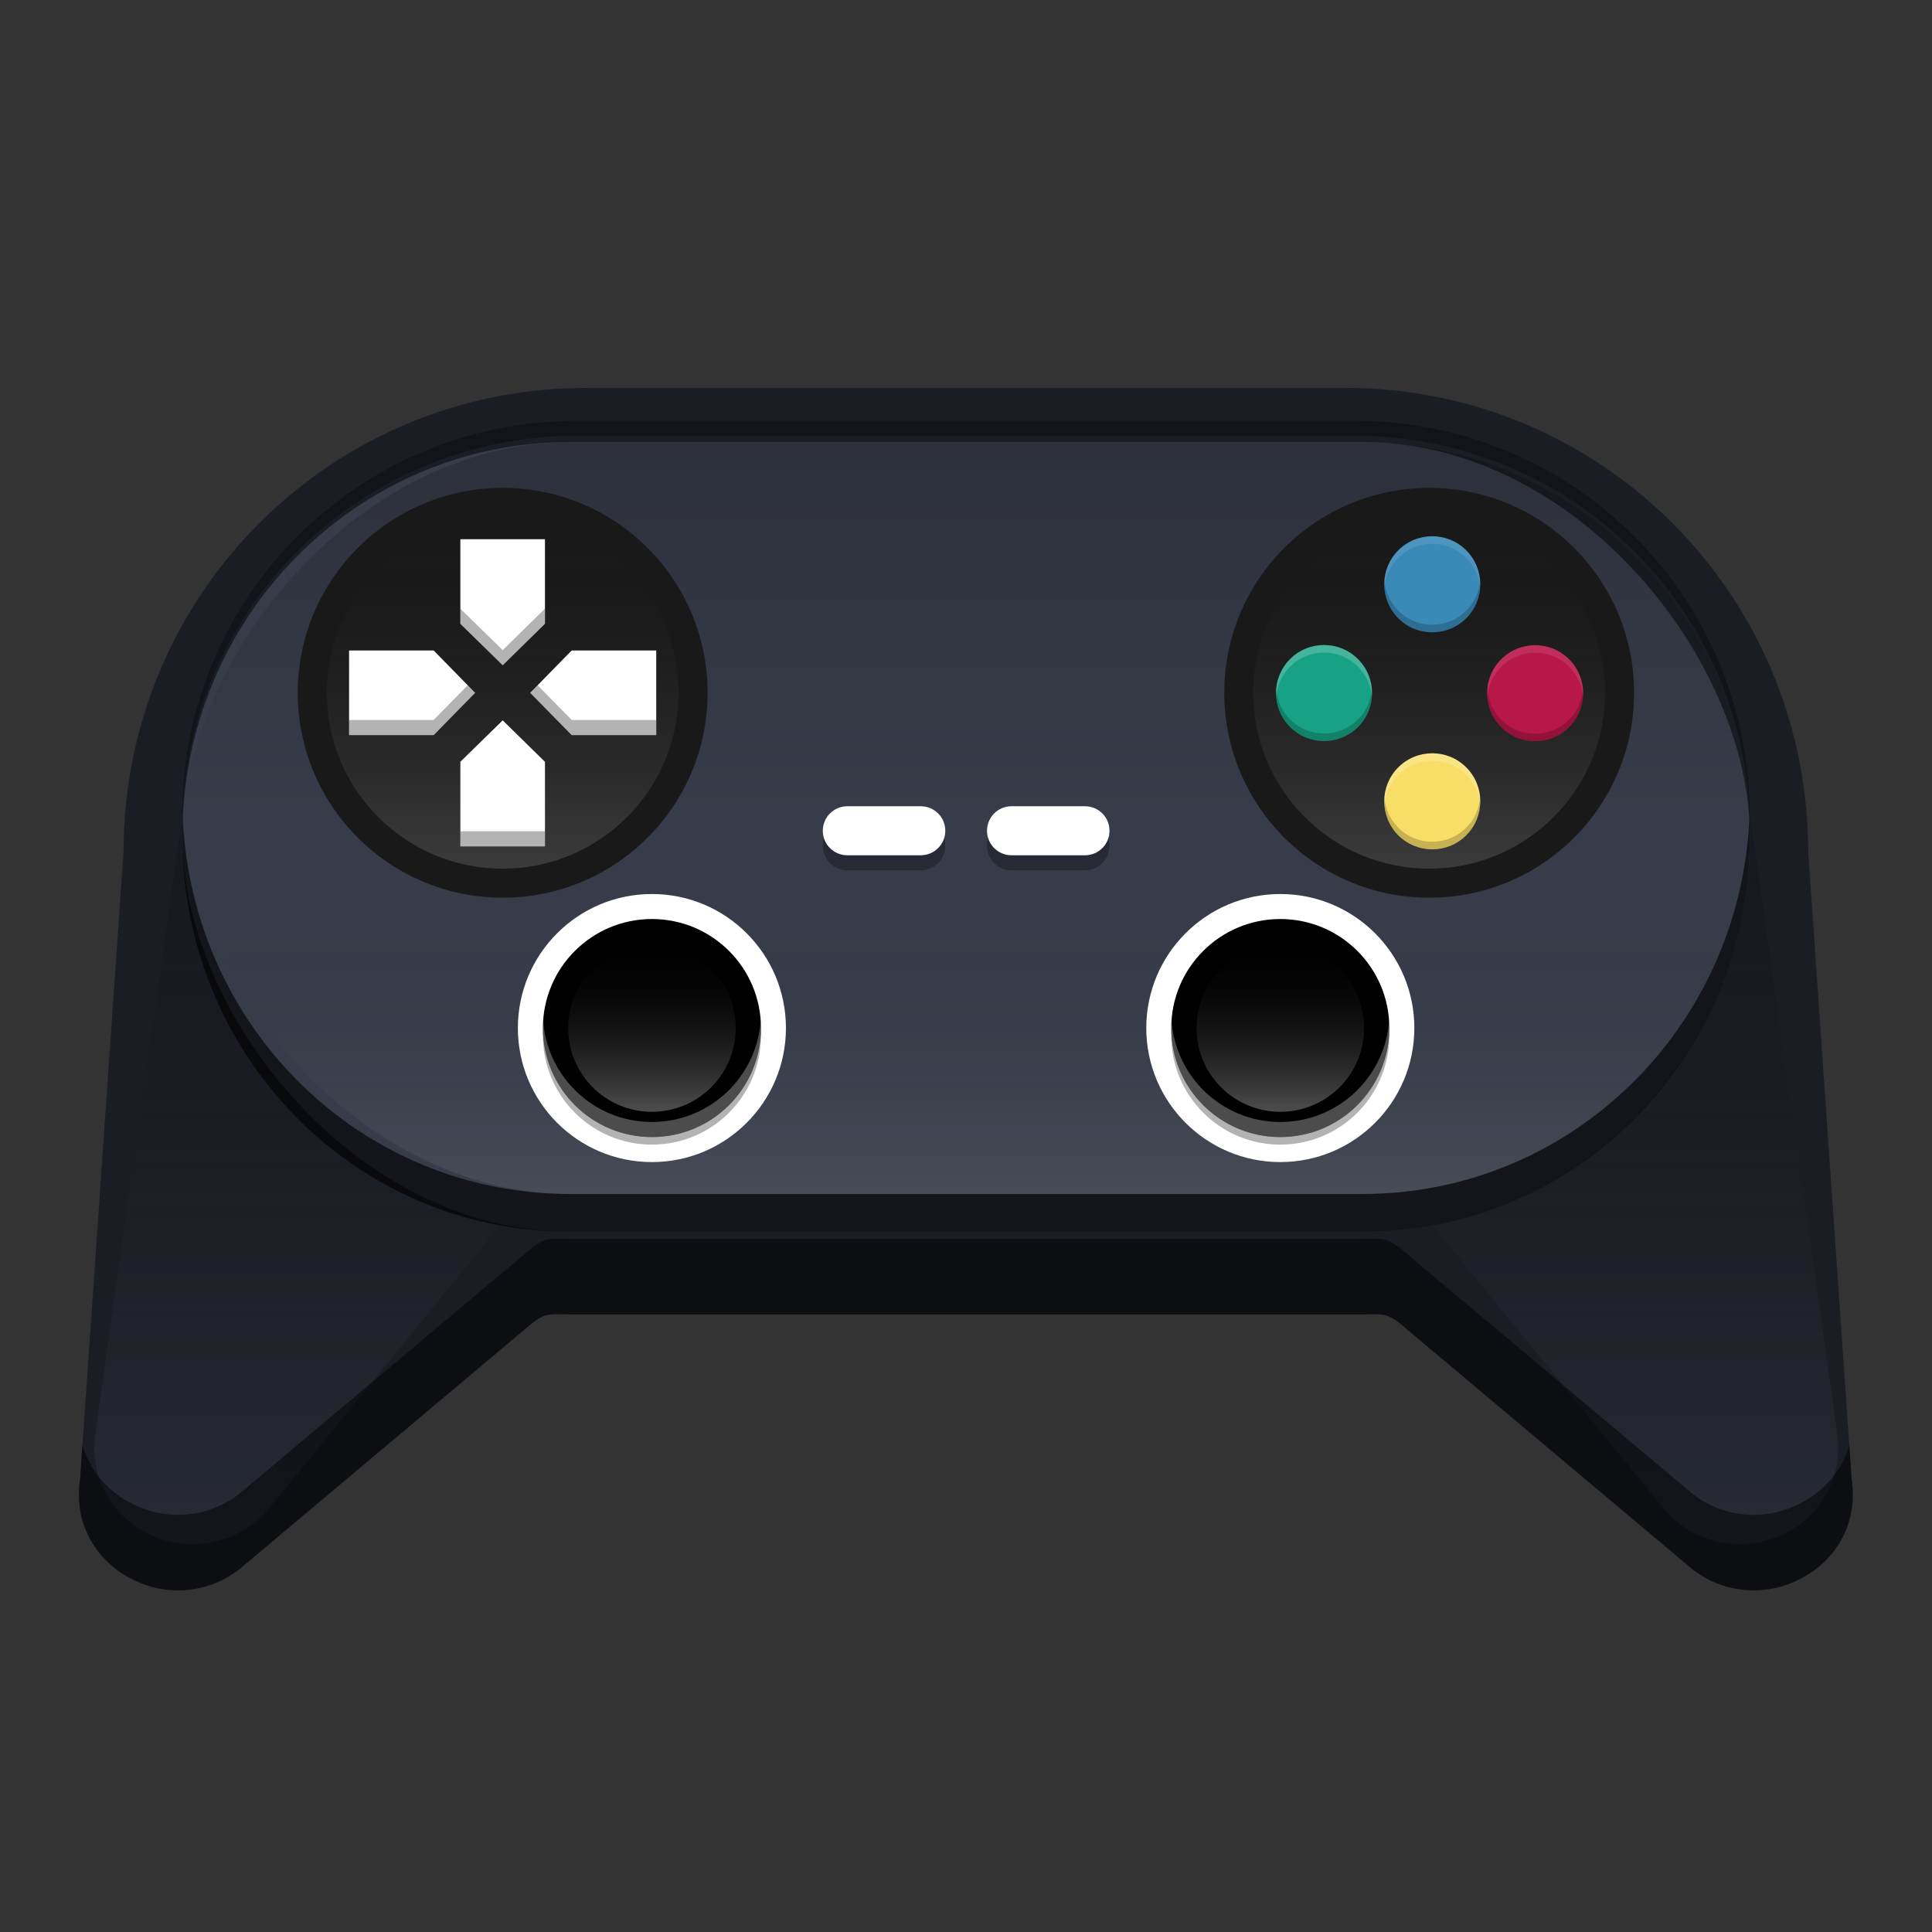 <svg width="384pt" height="384pt" version="1.1" viewBox="0 0 384 384" xmlns="http://www.w3.org/2000/svg" xmlns:xlink="http://www.w3.org/1999/xlink"><rect x="0" y="0" width="384" height="384" fill="#333333" stroke="none"/><path transform="scale(.75)" d="m379.56 142.1c-3.257 0-6.515 1.244-9.002 3.731-4.969 4.969-4.969 13.026 0 18 4.974 4.969 13.031 4.969 18 0 4.974-4.974 4.974-13.031 0-18-2.484-2.487-5.741-3.731-8.998-3.731zm-28.676 28.838c-3.257 0-6.515 1.244-9.002 3.731-4.969 4.969-4.969 13.026 0 18 4.974 4.969 13.031 4.969 18 0 4.974-4.974 4.974-13.031 0-18-2.484-2.487-5.741-3.731-8.998-3.731zm55.943 0.041c-3.257 0-6.514 1.242-8.998 3.727-4.974 4.969-4.974 13.031 0 18 4.969 4.969 13.026 4.969 18 0 4.969-4.969 4.969-13.031 0-18-2.487-2.484-5.745-3.727-9.002-3.727zm-27.268 28.641c-3.257 0-6.515 1.244-9.002 3.731-4.969 4.969-4.969 13.026 0 18 4.974 4.969 13.031 4.969 18 0 4.974-4.974 4.974-13.031 0-18-2.484-2.487-5.741-3.731-8.998-3.731z" fill="#17a185" fill-rule="evenodd" stroke-width="1.333"/><defs><filter id="k" x="0%" y="0%" width="100%" height="100%"><feColorMatrix in="SourceGraphic" values="0 0 0 0 1 0 0 0 0 1 0 0 0 0 1 0 0 0 1 0"/></filter><clipPath><rect width="384" height="384"/></clipPath><clipPath><rect width="384" height="384"/></clipPath><clipPath><rect width="384" height="384"/></clipPath><clipPath><rect width="384" height="384"/></clipPath><clipPath><rect width="384" height="384"/></clipPath><clipPath><rect width="384" height="384"/></clipPath><mask id="c"><g filter="url(#k)"><rect width="384" height="384" fill-opacity=".302"/></g></mask><clipPath id="j"><rect width="384" height="384"/></clipPath><g id="b" clip-path="url(#j)"><path d="m114.7 83.633c-43.496 0-78.512 35.016-78.512 78.512 0 0.496 0.008 0.992 0.02 1.488 0.789-42.801 35.492-77.023 78.492-77.023h154.56c42.996 0 77.703 34.223 78.492 77.023 0.008-0.496 0.016-0.992 0.016-1.488 0-43.496-35.016-78.512-78.508-78.512z" fill-rule="evenodd"/></g><linearGradient id="a" x1="26" x2="38" y1="242" y2="242" gradientTransform="matrix(0 -2.776 -2.776 0 801.33 293.16)" gradientUnits="userSpaceOnUse"><stop stop-color="#fff" stop-opacity=".302" offset="0"/><stop stop-opacity="0" offset="1"/></linearGradient><linearGradient id="i" x1="26" x2="38" y1="242" y2="242" gradientTransform="matrix(0 -2.776 -2.776 0 926.23 293.16)" gradientUnits="userSpaceOnUse"><stop stop-color="#fff" stop-opacity=".302" offset="0"/><stop stop-opacity="0" offset="1"/></linearGradient><clipPath><rect width="384" height="384"/></clipPath><clipPath><rect width="384" height="384"/></clipPath><clipPath><rect width="384" height="384"/></clipPath><clipPath><rect width="384" height="384"/></clipPath><clipPath><rect width="384" height="384"/></clipPath><clipPath><rect width="384" height="384"/></clipPath><clipPath><rect width="384" height="384"/></clipPath><linearGradient id="h" x1="228.45" x2="228.45" y1="487.79" y2="126.99" gradientUnits="userSpaceOnUse"><stop stop-color="#383c4a" offset="0"/><stop stop-opacity="0" offset="1"/></linearGradient><linearGradient id="g" x1="26" x2="38" y1="242" y2="242" gradientTransform="matrix(0 -5.827 -5.827 0 1510 324.15)" gradientUnits="userSpaceOnUse" xlink:href="#a"/><linearGradient id="f" x1="26" x2="38" y1="242" y2="242" gradientTransform="matrix(0 -5.827 -5.827 0 1694.2 324.15)" gradientUnits="userSpaceOnUse" xlink:href="#a"/><linearGradient id="e" x1="179.5" x2="179.5" y1="191.06" y2="244.07" gradientTransform="translate(0,-7.5)" gradientUnits="userSpaceOnUse"><stop stop-opacity="0" offset="0"/><stop stop-color="#fff" offset="1"/></linearGradient><linearGradient id="d" x1="179.5" x2="179.5" y1="170.73" y2="244.07" gradientTransform="translate(0 -332.72)" gradientUnits="userSpaceOnUse"><stop stop-opacity="0" offset="0"/><stop offset="1"/></linearGradient></defs><path transform="scale(.75)" d="m155.39 102.8c-2.03 6.7e-4 -4.047 0.053-6.053 0.15-11.619 0.564-22.804 2.734-33.34 6.295-5.708 1.929-11.225 4.265-16.518 6.977-5.19e-4 2.7e-4 -0.001-2.7e-4 -0.002 0-11.466 5.874-21.877 13.504-30.887 22.539-22.179 22.241-35.861 53.002-35.861 87.086l-11.51 166.2c-0.22 1.408-0.31 2.808-0.289 4.193l-0.008 0.107c0 0.647 0.034 1.286 0.084 1.92 0.265 3.332 1.21 6.478 2.705 9.312 0.748 1.417 1.632 2.756 2.637 4 1.004 1.244 2.128 2.393 3.356 3.432 0.41 0.347 0.83 0.681 1.262 1.002 0.863 0.642 1.77 1.233 2.715 1.768 0.376 0.213 0.758 0.417 1.147 0.611 2.168 1.135 4.521 2.01 7.047 2.523 7.477 1.52 15.231-0.232 21.201-4.791l0.014 0.014 77.678-65.287c1.449-1.141 2.662-1.905 4.004-2.318 1.565-0.334 3.277-0.278 5.203-0.229 0.113 0.014 0.208 0.018 0.324 0.033h1.41 208.51 1.41c0.117-0.015 0.211-0.02 0.324-0.033 1.924-0.049 3.634-0.106 5.197 0.227 1.343 0.413 2.56 1.178 4.01 2.32l77.678 65.287 0.014-0.014c5.97 4.559 13.724 6.311 21.201 4.791 2.532-0.515 4.89-1.392 7.062-2.531 0.383-0.192 0.759-0.394 1.131-0.604 0.945-0.534 1.852-1.125 2.715-1.768 0.432-0.321 0.852-0.655 1.262-1.002 0.819-0.693 1.591-1.434 2.312-2.221 0.361-0.393 0.708-0.797 1.043-1.211 2.009-2.489 3.536-5.354 4.449-8.469 0.631-2.151 0.977-4.418 0.977-6.764l-0.008-0.115c0.021-1.382-0.069-2.78-0.289-4.186l-11.51-166.2c0-40.474-19.294-76.264-49.197-98.664-4.2e-4 -3.2e-4 -0.002 3.1e-4 -0.002 0-0.786-0.589-1.58-1.17-2.381-1.74-4.3e-4 -3.1e-4 -0.002 3.1e-4 -0.002 0-0.801-0.57-1.609-1.132-2.424-1.684-4.5e-4 -3.1e-4 -0.002 3e-4 -0.002 0-6.525-4.413-13.5-8.213-20.844-11.318-5.6e-4 -2.3e-4 -0.001 2.3e-4 -0.002 0-0.918-0.388-1.841-0.767-2.769-1.133-5.6e-4 -2.3e-4 -0.001 2.2e-4 -0.002 0-0.929-0.366-1.863-0.721-2.803-1.065-5.7e-4 -2.1e-4 -0.001 2.1e-4 -0.002 0-0.94-0.344-1.885-0.677-2.836-0.998-5.8e-4 -2e-4 -0.001 1.9e-4 -0.002 0-0.951-0.321-1.906-0.633-2.867-0.932-5.9e-4 -1.9e-4 -0.001 1.8e-4 -0.002 0-0.961-0.299-1.927-0.586-2.898-0.861-6e-4 -1.7e-4 -0.001 1.7e-4 -0.002 0-0.971-0.275-1.947-0.539-2.928-0.791-0.001-3.1e-4 -0.003 3.2e-4 -0.004 0-0.98-0.252-1.965-0.493-2.955-0.721-0.001-2.9e-4 -0.003 2.8e-4 -0.004 0-0.99-0.228-1.984-0.444-2.982-0.648-0.001-2.5e-4 -0.003 2.6e-4 -0.004 0-1-0.204-2.003-0.396-3.012-0.576-6.3e-4 -1.1e-4 -0.001 1.1e-4 -0.002 0-1.008-0.18-2.021-0.349-3.037-0.504-0.001-1.9e-4 -0.003 2e-4 -0.004 0-1.016-0.155-2.036-0.298-3.061-0.428-0.001-1.6e-4 -0.003 1.6e-4 -0.004 0-1.024-0.13-2.054-0.247-3.086-0.352-0.001-1.3e-4 -0.003 1.3e-4 -0.004 0-1.033-0.105-2.069-0.196-3.109-0.275-6.5e-4 -5e-5 -0.001 5e-5 -0.002 0-1.041-0.079-2.085-0.144-3.133-0.197-6.5e-4 -3e-5 -0.001 3e-5 -0.002 0-1.048-0.053-2.099-0.094-3.154-0.121-6.5e-4 -2e-5 -0.001 1e-5 -0.002 0-1.055-0.027-2.112-0.039-3.174-0.039h-0.002-4.189-0.004-192.67-0.004-4.191-0.039z" fill="#272a34" fill-rule="evenodd" stroke-width="1.333"/><path transform="scale(.75)" d="m155.39 102.8c-2.03 6.7e-4 -4.047 0.053-6.053 0.15-11.619 0.564-22.804 2.734-33.34 6.295-5.708 1.929-11.225 4.265-16.518 6.977-5.19e-4 2.7e-4 -0.001-2.7e-4 -0.002 0-11.466 5.874-21.877 13.504-30.887 22.539-22.179 22.241-35.861 53.002-35.861 87.086l-11.51 166.2c-0.22 1.408-0.31 2.808-0.289 4.193l-0.008 0.107c0 0.647 0.034 1.286 0.084 1.92 0.265 3.332 1.21 6.478 2.705 9.312 0.748 1.417 1.632 2.756 2.637 4 1.004 1.244 2.128 2.393 3.356 3.432 0.41 0.347 0.83 0.681 1.262 1.002 0.863 0.642 1.77 1.233 2.715 1.768 0.376 0.213 0.758 0.417 1.147 0.611 2.168 1.135 4.521 2.01 7.047 2.523 7.477 1.52 15.231-0.232 21.201-4.791l0.014 0.014 77.678-65.287c1.449-1.141 2.662-1.905 4.004-2.318 1.565-0.334 3.277-0.278 5.203-0.229 0.113 0.014 0.208 0.018 0.324 0.033h1.41 208.51 1.41c0.117-0.015 0.211-0.02 0.324-0.033 1.924-0.049 3.634-0.106 5.197 0.227 1.343 0.413 2.56 1.178 4.01 2.32l77.678 65.287 0.014-0.014c5.97 4.559 13.724 6.311 21.201 4.791 2.532-0.515 4.89-1.392 7.062-2.531 0.383-0.192 0.759-0.394 1.131-0.604 0.945-0.534 1.852-1.125 2.715-1.768 0.432-0.321 0.852-0.655 1.262-1.002 0.819-0.693 1.591-1.434 2.312-2.221 0.361-0.393 0.708-0.797 1.043-1.211 2.009-2.489 3.536-5.354 4.449-8.469 0.631-2.151 0.977-4.418 0.977-6.764l-0.008-0.115c0.021-1.382-0.069-2.78-0.289-4.186l-11.51-166.2c0-40.474-19.294-76.264-49.197-98.664-4.2e-4 -3.2e-4 -0.002 3.1e-4 -0.002 0-0.786-0.589-1.58-1.17-2.381-1.74-4.3e-4 -3.1e-4 -0.002 3.1e-4 -0.002 0-0.801-0.57-1.609-1.132-2.424-1.684-4.5e-4 -3.1e-4 -0.002 3e-4 -0.002 0-6.525-4.413-13.5-8.213-20.844-11.318-5.6e-4 -2.3e-4 -0.001 2.3e-4 -0.002 0-0.918-0.388-1.841-0.767-2.769-1.133-5.6e-4 -2.3e-4 -0.001 2.2e-4 -0.002 0-0.929-0.366-1.863-0.721-2.803-1.065-5.7e-4 -2.1e-4 -0.001 2.1e-4 -0.002 0-0.94-0.344-1.885-0.677-2.836-0.998-5.8e-4 -2e-4 -0.001 1.9e-4 -0.002 0-0.951-0.321-1.906-0.633-2.867-0.932-5.9e-4 -1.9e-4 -0.001 1.8e-4 -0.002 0-0.961-0.299-1.927-0.586-2.898-0.861-6e-4 -1.7e-4 -0.001 1.7e-4 -0.002 0-0.971-0.275-1.947-0.539-2.928-0.791-0.001-3.1e-4 -0.003 3.2e-4 -0.004 0-0.98-0.252-1.965-0.493-2.955-0.721-0.001-2.9e-4 -0.003 2.8e-4 -0.004 0-0.99-0.228-1.984-0.444-2.982-0.648-0.001-2.5e-4 -0.003 2.6e-4 -0.004 0-1-0.204-2.003-0.396-3.012-0.576-6.3e-4 -1.1e-4 -0.001 1.1e-4 -0.002 0-1.008-0.18-2.021-0.349-3.037-0.504-0.001-1.9e-4 -0.003 2e-4 -0.004 0-1.016-0.155-2.036-0.298-3.061-0.428-0.001-1.6e-4 -0.003 1.6e-4 -0.004 0-1.024-0.13-2.054-0.247-3.086-0.352-0.001-1.3e-4 -0.003 1.3e-4 -0.004 0-1.033-0.105-2.069-0.196-3.109-0.275-6.5e-4 -5e-5 -0.001 5e-5 -0.002 0-1.041-0.079-2.085-0.144-3.133-0.197-6.5e-4 -3e-5 -0.001 3e-5 -0.002 0-1.048-0.053-2.099-0.094-3.154-0.121-6.5e-4 -2e-5 -0.001 1e-5 -0.002 0-1.055-0.027-2.112-0.039-3.174-0.039h-0.002-4.189-0.004-192.67-0.004-4.191-0.039z" fill-rule="evenodd" opacity=".3" stroke-width="1.333"/><path transform="scale(.75)" d="m48.396 215.45-23.078 164.03 0.098 0.031c-0.271 1.443-0.406 2.912-0.416 4.375 0 13.979 11.652 25.307 26.021 25.307 7.63 0 14.88-3.26 19.822-8.916l0.016 0.01 61.596-75.557c6.001 1.105 12.187 1.685 18.51 1.685h210.15c6.341 0 12.543-0.584 18.561-1.695l61.605 75.566 0.016-0.01c4.943 5.656 12.187 8.916 19.822 8.916 14.37 0 26.021-11.327 26.021-25.307-0.011-1.464-0.145-2.932-0.416-4.375l0.098-0.031-23.358-166.02c-11.614-24.284-1.635-14.521-1.567 2.687 0 1.908-0.057 3.802-0.156 5.684v-0.143c0-1.644-0.042-3.277-0.115-4.902-2.497 55.619-45.269 99.635-100.51 99.635h-210.15c-55.241 0-98.013-44.016-100.51-99.635-0.061 1.355-0.094 2.718-0.105 4.086-0.069-1.567-0.105-3.14-0.105-4.725 1.552-22.732 4.755-27.058-1.848-0.696z" fill="url(#h)" fill-rule="evenodd" stroke-width="1.333"/><rect x="36.25" y="87.86" width="311.55" height="156.95" rx="76.969" ry="78.401" fill="#383c4a"/><rect transform="scale(1,-1)" x="36.25" y="-244.86" width="311.55" height="156.95" rx="76.969" ry="78.401" fill="url(#d)" opacity=".2"/><rect x="36.25" y="80.36" width="311.55" height="156.95" rx="76.969" ry="78.401" fill="url(#e)" opacity=".077"/><path d="m156.21 204.33c0 14.715-11.926 26.641-26.637 26.641-14.715 0-26.641-11.926-26.641-26.641 0-14.711 11.926-26.637 26.641-26.637 14.711 0 26.637 11.926 26.637 26.637z" fill="#fff"/><path d="m151.25 204.33c0 11.973-9.703 21.672-21.672 21.672-11.969 0-21.672-9.699-21.672-21.672 0-11.969 9.703-21.668 21.672-21.668 11.969 0 21.672 9.699 21.672 21.668z"/><path d="m281.11 204.33c0 14.715-11.926 26.641-26.641 26.641-14.711 0-26.637-11.926-26.637-26.641 0-14.711 11.926-26.637 26.637-26.637 14.715 0 26.641 11.926 26.641 26.637z" fill="#fff"/><path d="m276.14 204.33c0 11.973-9.703 21.672-21.672 21.672s-21.672-9.699-21.672-21.672c0-11.969 9.703-21.668 21.672-21.668s21.672 9.699 21.672 21.668z"/><path d="m168.41 163.23c-2.699 0-4.871 2.172-4.871 4.871 0 2.695 2.172 4.871 4.871 4.871h14.602c2.699 0 4.871-2.176 4.871-4.871 0-1.348-0.539-2.566-1.418-3.445-0.879-0.879-2.106-1.426-3.453-1.426zm32.637 0c-2.699 0-4.871 2.172-4.871 4.871 0 2.695 2.172 4.871 4.871 4.871h14.602c2.699 0 4.871-2.176 4.871-4.871 0-1.348-0.539-2.566-1.418-3.445-0.879-0.879-2.106-1.426-3.453-1.426z" opacity=".3"/><path d="m168.41 160.25c-2.699 0-4.871 2.176-4.871 4.871 0 2.695 2.172 4.871 4.871 4.871h14.602c2.699 0 4.871-2.176 4.871-4.871 0-1.348-0.539-2.566-1.418-3.445-0.879-0.879-2.106-1.426-3.453-1.426zm32.637 0c-2.699 0-4.871 2.176-4.871 4.871 0 2.695 2.172 4.871 4.871 4.871h14.602c2.699 0 4.871-2.176 4.871-4.871 0-1.348-0.539-2.566-1.418-3.445-0.879-0.879-2.106-1.426-3.453-1.426z" fill="#fff" fill-rule="evenodd"/><path d="m324.79 137.7c0 22.492-18.234 40.727-40.727 40.727-22.492 0-40.73-18.234-40.73-40.727 0-22.496 18.238-40.73 40.73-40.73 22.492 0 40.727 18.234 40.727 40.73z" fill="#191919"/><path d="m284.06 102.73c-19.307 0-34.961 15.654-34.961 34.961s15.654 34.961 34.961 34.961c19.307 0 34.961-15.654 34.961-34.961s-15.654-34.961-34.961-34.961z" fill="url(#f)" opacity=".5"/><path d="m269.91 131c-3.727-3.731-9.77-3.731-13.5 0-3.727 3.727-3.727 9.77 0 13.5 3.731 3.727 9.773 3.727 13.5 0 3.731-3.731 3.731-9.773 0-13.5" fill="#17a185" fill-rule="evenodd"/><path d="m291.42 109.38c-3.727-3.731-9.77-3.731-13.5 0-3.727 3.727-3.727 9.77 0 13.5 3.731 3.727 9.773 3.727 13.5 0 3.731-3.731 3.731-9.773 0-13.5" fill="#3a8ab8" fill-rule="evenodd"/><path d="m291.42 152.52c-3.727-3.731-9.77-3.731-13.5 0-3.727 3.727-3.727 9.77 0 13.5 3.731 3.727 9.773 3.727 13.5 0 3.731-3.731 3.731-9.773 0-13.5" fill="#f8de66" fill-rule="evenodd"/><path d="m311.87 131.03c-3.731-3.727-9.773-3.727-13.5 0-3.731 3.727-3.731 9.773 0 13.5 3.727 3.727 9.77 3.727 13.5 0 3.727-3.727 3.727-9.773 0-13.5" fill="#b8174a" fill-rule="evenodd"/><path d="m140.64 137.7c0 22.492-18.234 40.727-40.727 40.727-22.496 0-40.73-18.234-40.73-40.727 0-22.496 18.234-40.73 40.73-40.73 22.492 0 40.727 18.234 40.727 40.73z" fill="#191919"/><path d="m99.908 102.73c-19.307 0-34.961 15.654-34.961 34.961s15.654 34.961 34.961 34.961c19.307 0 34.961-15.654 34.961-34.961s-15.654-34.961-34.961-34.961z" fill="url(#g)" opacity=".5"/><path d="m91.5 107.17v16.816l8.418 8.234 8.387-8.234h0.012v-16.816zm-22.117 22.121v16.812h16.816v-0.012l8.234-8.387-8.234-8.414zm44.238 0-8.238 8.414 8.238 8.387v0.012h16.812v-16.812zm-13.703 13.883-8.418 8.234v16.812h16.816v-16.812h-0.012z" fill="#fff"/><use width="100%" height="100%" mask="url(#c)" xlink:href="#b"/><path d="m151.25 205.83c0 11.973-9.703 21.672-21.672 21.672-11.969 0-21.672-9.699-21.672-21.672 0-11.969 9.703-21.668 21.672-21.668 11.969 0 21.672 9.699 21.672 21.668z" opacity=".3"/><path transform="scale(.75)" d="m122 161.31v4l11.225 10.979 11.182-10.979h0.016v-4h-0.016l-11.182 10.979-11.225-10.979zm1.951 20.287-9.02 9.188v0.016h-22.422v4h22.422v-0.016l10.98-11.184-1.961-2.004zm18.52 0-1.961 2.004 10.984 11.184v0.016h22.418v-4h-22.418v-0.016l-9.023-9.188zm-20.471 38.691v4h22.422v-4h-22.422z" opacity=".3" stroke-width="1.333"/><path d="m276.14 205.83c0 11.973-9.703 21.672-21.672 21.672-11.969 0-21.672-9.699-21.672-21.672 0-11.969 9.703-21.668 21.672-21.668 11.969 0 21.672 9.699 21.672 21.668z" opacity=".3"/><path transform="scale(.75)" d="m143.95 270.44c-0.045 0.662-0.076 1.327-0.076 2 0 15.964 12.938 28.896 28.896 28.896 15.958 0 28.895-12.933 28.895-28.896 0-0.673-0.031-1.338-0.076-2-1.028 15.029-13.533 26.896-28.818 26.896-15.286 0-27.792-11.867-28.82-26.896z" fill="#fff" opacity=".3" stroke-width="1.333"/><path transform="scale(.75)" d="m310.48 270.44c-0.045 0.662-0.078 1.327-0.078 2 0 15.964 12.938 28.896 28.896 28.896 15.958 0 28.896-12.933 28.896-28.896 0-0.673-0.033-1.338-0.078-2-1.028 15.029-13.533 26.896-28.818 26.896-15.286 0-27.791-11.867-28.818-26.896z" fill="#fff" opacity=".3" stroke-width="1.333"/><path transform="scale(.75)" d="m366.88 153.83c-0.28 3.582 0.939 7.26 3.678 10.002 4.974 4.969 13.031 4.969 18 0 2.742-2.742 3.962-6.42 3.682-10.002-0.229 2.917-1.449 5.77-3.682 8.002-4.969 4.969-13.026 4.969-18 0-2.23-2.232-3.449-5.085-3.678-8.002zm-28.676 28.838c-0.28 3.582 0.939 7.26 3.678 10.002 4.974 4.969 13.031 4.969 18 0 2.742-2.742 3.962-6.42 3.682-10.002-0.229 2.917-1.449 5.77-3.682 8.002-4.969 4.969-13.026 4.969-18 0-2.23-2.232-3.449-5.085-3.678-8.002zm55.943 0.039c-0.281 3.583 0.94 7.261 3.682 10 4.969 4.969 13.026 4.969 18 0 2.739-2.739 3.958-6.418 3.678-10-0.228 2.917-1.448 5.77-3.678 8-4.974 4.969-13.031 4.969-18 0-2.232-2.23-3.453-5.083-3.682-8zm-27.268 28.643c-0.28 3.582 0.939 7.26 3.678 10.002 4.974 4.969 13.031 4.969 18 0 2.742-2.742 3.962-6.42 3.682-10.002-0.229 2.917-1.449 5.77-3.682 8.002-4.969 4.969-13.026 4.969-18 0-2.23-2.232-3.449-5.085-3.678-8.002z" fill-rule="evenodd" opacity=".2" stroke-width="1.333"/><path transform="scale(.75)" d="m379.56 199.62c-3.257 0-6.515 1.244-9.002 3.731-2.739 2.739-3.958 6.416-3.678 9.998 0.228-2.916 1.448-5.768 3.678-7.998 2.487-2.487 5.745-3.731 9.002-3.731 3.257 0 6.514 1.244 8.998 3.731 2.232 2.23 3.453 5.082 3.682 7.998 0.281-3.582-0.94-7.259-3.682-9.998-2.484-2.487-5.741-3.731-8.998-3.731z" fill="#fff" fill-rule="evenodd" opacity=".2" stroke-width="1.333"/><path transform="scale(.75)" d="m406.83 170.98c-3.257 0-6.514 1.242-8.998 3.727-2.742 2.739-3.962 6.418-3.682 10 0.229-2.917 1.449-5.77 3.682-8 2.484-2.484 5.741-3.727 8.998-3.727s6.515 1.242 9.002 3.727c2.23 2.23 3.449 5.083 3.678 8 0.28-3.583-0.939-7.261-3.678-10-2.487-2.484-5.745-3.727-9.002-3.727z" fill="#fff" fill-rule="evenodd" opacity=".1" stroke-width="1.333"/><path transform="scale(.75)" d="m350.88 170.94c-3.257 0-6.515 1.244-9.002 3.731-2.739 2.739-3.958 6.416-3.678 9.998 0.228-2.916 1.448-5.768 3.678-7.998 2.487-2.487 5.745-3.731 9.002-3.731s6.514 1.244 8.998 3.731c2.232 2.23 3.453 5.082 3.682 7.998 0.281-3.582-0.94-7.259-3.682-9.998-2.484-2.487-5.741-3.731-8.998-3.731z" fill="#fff" fill-rule="evenodd" opacity=".2" stroke-width="1.333"/><path transform="scale(.75)" d="m379.56 142.1c-3.257 0-6.515 1.244-9.002 3.731-2.739 2.739-3.958 6.416-3.678 9.998 0.228-2.916 1.448-5.768 3.678-7.998 2.487-2.487 5.745-3.731 9.002-3.731 3.257 0 6.514 1.244 8.998 3.731 2.232 2.23 3.453 5.082 3.682 7.998 0.281-3.582-0.94-7.259-3.682-9.998-2.484-2.487-5.741-3.731-8.998-3.731z" fill="#fff" fill-rule="evenodd" opacity=".1" stroke-width="1.333"/><path d="m129.58 187.67c-9.198 0-16.655 7.457-16.655 16.655s7.457 16.655 16.655 16.655c9.198 0 16.655-7.457 16.655-16.655s-7.457-16.655-16.655-16.655z" fill="url(#a)"/><path d="m254.47 187.67c-9.198 0-16.655 7.457-16.655 16.655s7.457 16.655 16.655 16.655c9.198 0 16.655-7.457 16.655-16.655s-7.457-16.655-16.655-16.655z" fill="url(#i)"/><path transform="scale(.75)" d="m48.455 216.79c-0.073 1.625-0.115 3.258-0.115 4.902v0.197c0 57.912 45.77 104.54 102.62 104.54h210.15c56.855 0 102.62-46.623 102.62-104.54v-0.197c0-1.644-0.042-3.277-0.115-4.902-2.497 55.619-47.269 99.635-102.51 99.635h-210.15c-55.241 0-100.01-44.016-102.51-99.635z" opacity=".652"/><path transform="scale(.75)" d="m147.24 328.28c-0.864 0.022-1.684 0.091-2.467 0.258-1.342 0.413-2.555 1.177-4.004 2.318l-77.678 65.287-0.014-0.014c-5.97 4.559-13.724 6.311-21.201 4.791-2.526-0.513-4.879-1.388-7.047-2.523-0.388-0.195-0.77-0.399-1.147-0.611-0.945-0.534-1.851-1.125-2.715-1.768-0.432-0.321-0.852-0.655-1.262-1.002-1.228-1.039-2.351-2.188-3.356-3.432-1.005-1.244-1.889-2.583-2.637-4-0.775-1.47-1.4-3.025-1.861-4.644l-0.631 9.111c-0.22 1.408-0.31 2.808-0.289 4.193l-0.008 0.107c0 0.647 0.034 1.286 0.084 1.92 0.265 3.332 1.21 6.478 2.705 9.312 0.748 1.417 1.632 2.756 2.637 4 1.004 1.244 2.128 2.393 3.356 3.432 0.41 0.347 0.83 0.681 1.262 1.002 0.863 0.642 1.77 1.233 2.715 1.768 0.376 0.213 0.758 0.417 1.147 0.611 2.168 1.135 4.521 2.01 7.047 2.523 7.477 1.52 15.231-0.232 21.201-4.791l0.014 0.014 77.678-65.287c1.449-1.141 2.662-1.905 4.004-2.318 1.565-0.334 3.277-0.278 5.203-0.229 0.113 0.014 0.208 0.018 0.324 0.033h1.41 208.51 1.41c0.117-0.015 0.211-0.02 0.324-0.033 1.924-0.049 3.634-0.106 5.197 0.227 1.343 0.413 2.56 1.178 4.01 2.32l77.678 65.287 0.014-0.014c5.97 4.559 13.724 6.311 21.201 4.791 2.532-0.515 4.89-1.392 7.062-2.531 0.383-0.192 0.759-0.394 1.131-0.604 0.945-0.534 1.852-1.125 2.715-1.768 0.432-0.321 0.852-0.655 1.262-1.002 0.819-0.693 1.591-1.434 2.312-2.221 0.361-0.393 0.708-0.797 1.043-1.211 2.009-2.489 3.536-5.354 4.449-8.469 0.631-2.151 0.977-4.418 0.977-6.764l-0.008-0.115c0.021-1.382-0.069-2.78-0.289-4.186l-0.631-9.123c-0.018 0.062-0.031 0.126-0.049 0.188-0.914 3.115-2.44 5.98-4.449 8.469-0.335 0.414-0.682 0.818-1.043 1.211-0.722 0.786-1.494 1.528-2.312 2.221-0.41 0.347-0.83 0.681-1.262 1.002-0.863 0.642-1.77 1.233-2.715 1.768-0.371 0.21-0.748 0.411-1.131 0.604-2.172 1.139-4.53 2.017-7.062 2.531-7.477 1.52-15.231-0.232-21.201-4.791l-0.014 0.014-77.678-65.287c-1.45-1.143-2.666-1.907-4.01-2.32-1.563-0.333-3.274-0.276-5.197-0.227-0.113 0.014-0.208 0.018-0.324 0.033h-1.41-208.51-1.41c-0.117-0.015-0.211-0.02-0.324-0.033-0.963-0.025-1.872-0.051-2.736-0.029z" fill-rule="evenodd" opacity=".5" stroke-width="1.333"/></svg>

